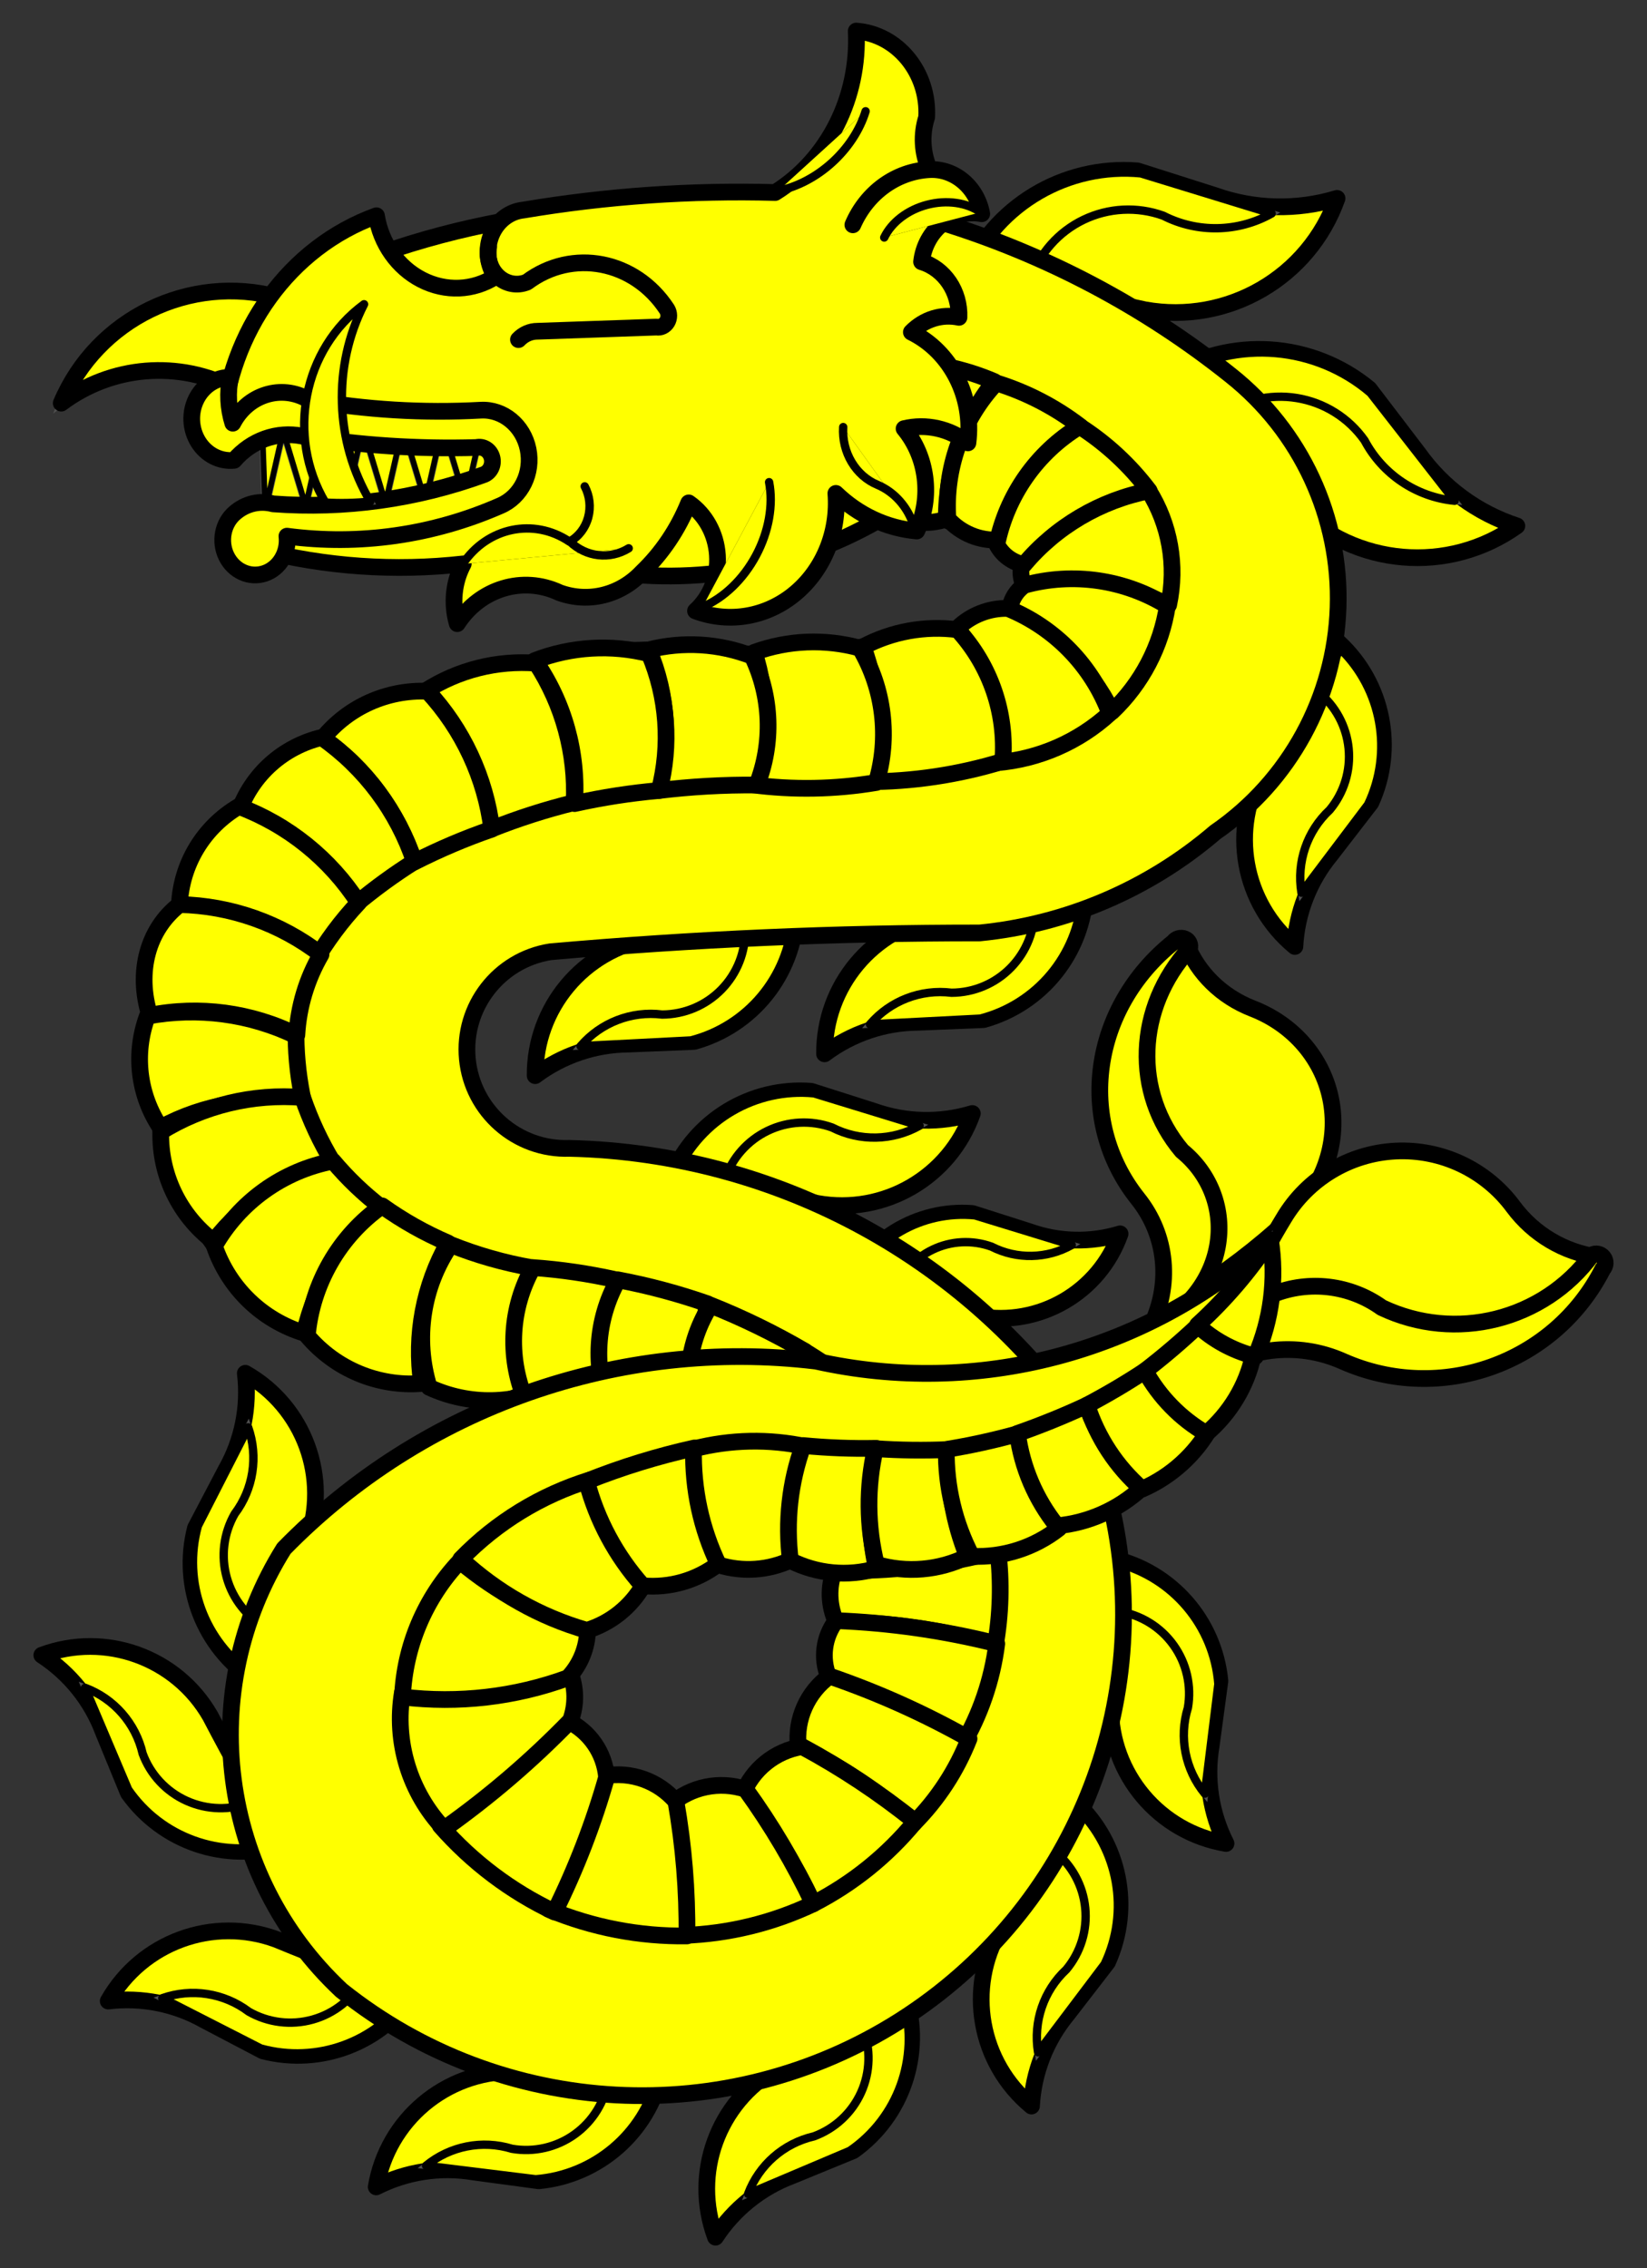 <?xml version="1.0" encoding="utf-8"?>
<svg xmlns="http://www.w3.org/2000/svg" xmlns:dc="http://purl.org/dc/elements/1.1/"
     xmlns:xl="http://www.w3.org/1999/xlink"
     xmlns:xlink="http://www.w3.org/1999/xlink"
     version="1.1"
     viewBox="63 72 238.5 328.5"
     width="238.5"
     height="328.5"
     preserveAspectRatio="xMidYMid meet"
     zoomAndPan="magnify"
     contentScriptType="application/ecmascript"
     contentStyleType="text/css">
   <rect x="63" y="72" width="238.5" height="328.5" fill="#333333" stroke="none"/>
   <defs/>
   <g stroke-dasharray="none" stroke="#505050" fill-opacity="1" fill="#ffff00"
      stroke-opacity="1">
      <title>Sea-Serpent Erect</title>
      <g>
         <title>Layer 2</title>
         <g>
            <g>
               <path d="M 202.703 111.933 C 206.896 102.014 216.97 95.895 227.705 96.746 L 238.952 100.326 C 244.645 102.346 250.835 102.487 256.615 100.731 C 252.545 112.193 240.776 119.023 228.805 116.871 C 220.158 114.954 211.453 113.308 202.703 111.933 Z"/>
               <path d="M 202.703 111.933 C 206.896 102.014 216.97 95.895 227.705 96.746 L 238.952 100.326 C 244.645 102.346 250.835 102.487 256.615 100.731 C 252.545 112.193 240.776 119.023 228.805 116.871 C 220.158 114.954 211.453 113.308 202.703 111.933 Z"
                     stroke="black"
                     stroke-linecap="round"
                     stroke-linejoin="round"
                     stroke-width="2.421"/>
            </g>
            <g>
               <path d="M 247.145 102.92 C 242.298 105.65 236.406 105.77 231.452 103.24 C 227.679 101.88 223.518 102.093 219.904 103.832 C 216.29 105.57 213.526 108.688 212.233 112.484 C 209.363 112.137 206.498 111.755 203.637 111.337 C 207.929 101.82 217.808 96.097 228.198 97.105 Z"/>
               <path d="M 247.145 102.92 C 242.298 105.65 236.406 105.77 231.452 103.24 C 227.679 101.88 223.518 102.093 219.904 103.832 C 216.29 105.57 213.526 108.688 212.233 112.484 C 209.363 112.137 206.498 111.755 203.637 111.337 C 207.929 101.82 217.808 96.097 228.198 97.105 Z"
                     stroke="black"
                     stroke-linecap="round"
                     stroke-linejoin="round"
                     stroke-width="1.21"/>
            </g>
            <g>
               <path d="M 232.066 126.419 C 241.19 120.698 252.952 121.464 261.257 128.319 L 268.417 137.702 C 271.922 142.622 276.912 146.288 282.653 148.164 C 272.745 155.219 259.187 154.064 250.615 145.434 C 244.631 138.905 238.445 132.563 232.066 126.419 Z"/>
               <path d="M 232.066 126.419 C 241.19 120.698 252.952 121.464 261.257 128.319 L 268.417 137.702 C 271.922 142.622 276.912 146.288 282.653 148.164 C 272.745 155.219 259.187 154.064 250.615 145.434 C 244.631 138.905 238.445 132.563 232.066 126.419 Z"
                     stroke="black"
                     stroke-linecap="round"
                     stroke-linejoin="round"
                     stroke-width="2.421"/>
            </g>
            <g>
               <path d="M 273.641 144.526 C 268.105 143.982 263.209 140.701 260.603 135.787 C 258.292 132.509 254.761 130.297 250.803 129.648 C 246.846 128.999 242.793 129.968 239.557 132.336 C 237.405 130.406 235.277 128.449 233.174 126.466 C 242.148 121.132 253.522 122.109 261.456 128.895 Z"/>
               <path d="M 273.641 144.526 C 268.105 143.982 263.209 140.701 260.603 135.787 C 258.292 132.509 254.761 130.297 250.803 129.648 C 246.846 128.999 242.793 129.968 239.557 132.336 C 237.405 130.406 235.277 128.449 233.174 126.466 C 242.148 121.132 253.522 122.109 261.456 128.895 Z"
                     stroke="black"
                     stroke-linecap="round"
                     stroke-linejoin="round"
                     stroke-width="1.21"/>
            </g>
            <g>
               <path d="M 256.892 165.104 C 263.256 171.019 265.118 180.343 261.514 188.248 L 255.687 195.792 C 252.586 199.552 250.772 204.206 250.51 209.071 C 242.942 202.822 241.011 192.013 245.947 183.53 C 249.786 177.503 253.436 171.358 256.892 165.104 Z"/>
               <path d="M 256.892 165.104 C 263.256 171.019 265.118 180.343 261.514 188.248 L 255.687 195.792 C 252.586 199.552 250.772 204.206 250.51 209.071 C 242.942 202.822 241.011 192.013 245.947 183.53 C 249.786 177.503 253.436 171.358 256.892 165.104 Z"
                     stroke="black"
                     stroke-linecap="round"
                     stroke-linejoin="round"
                     stroke-width="2.421"/>
            </g>
            <g>
               <path d="M 251.463 201.287 C 250.73 196.857 252.266 192.356 255.553 189.297 C 257.625 186.811 258.612 183.596 258.29 180.375 C 257.969 177.154 256.366 174.198 253.843 172.17 C 254.898 170.089 255.98 168.021 257.087 165.967 C 263.118 171.848 264.732 180.918 261.1 188.519 Z"/>
               <path d="M 251.463 201.287 C 250.73 196.857 252.266 192.356 255.553 189.297 C 257.625 186.811 258.612 183.596 258.29 180.375 C 257.969 177.154 256.366 174.198 253.843 172.17 C 254.898 170.089 255.98 168.021 257.087 165.967 C 263.118 171.848 264.732 180.918 261.1 188.519 Z"
                     stroke="black"
                     stroke-linecap="round"
                     stroke-linejoin="round"
                     stroke-width="1.21"/>
            </g>
            <g>
               <path d="M 178.279 204.408 C 177.839 213.085 171.893 220.505 163.52 222.825 L 153.996 223.21 C 149.123 223.252 144.392 224.853 140.495 227.78 C 140.418 217.966 147.458 209.539 157.129 207.867 C 164.213 206.934 171.267 205.781 178.279 204.408 Z"/>
               <path d="M 178.279 204.408 C 177.839 213.085 171.893 220.505 163.52 222.825 L 153.996 223.21 C 149.123 223.252 144.392 224.853 140.495 227.78 C 140.418 217.966 147.458 209.539 157.129 207.867 C 164.213 206.934 171.267 205.781 178.279 204.408 Z"
                     stroke="black"
                     stroke-linecap="round"
                     stroke-linejoin="round"
                     stroke-width="2.421"/>
            </g>
            <g>
               <path d="M 147.071 223.506 C 149.994 220.098 154.429 218.381 158.885 218.933 C 162.122 218.922 165.219 217.611 167.479 215.295 C 169.74 212.978 170.975 209.85 170.906 206.614 C 173.179 206.085 175.458 205.584 177.743 205.112 C 177.115 213.512 171.204 220.579 163.047 222.682 Z"/>
               <path d="M 147.071 223.506 C 149.994 220.098 154.429 218.381 158.885 218.933 C 162.122 218.922 165.219 217.611 167.479 215.295 C 169.74 212.978 170.975 209.85 170.906 206.614 C 173.179 206.085 175.458 205.584 177.743 205.112 C 177.115 213.512 171.204 220.579 163.047 222.682 Z"
                     stroke="black"
                     stroke-linecap="round"
                     stroke-linejoin="round"
                     stroke-width="1.21"/>
            </g>
            <g>
               <path d="M 220.185 201.249 C 219.745 209.926 213.799 217.346 205.427 219.666 L 195.902 220.051 C 191.029 220.093 186.298 221.695 182.402 224.621 C 182.325 214.807 189.364 206.38 199.035 204.709 C 206.119 203.776 213.173 202.622 220.185 201.249 Z"/>
               <path d="M 220.185 201.249 C 219.745 209.926 213.799 217.346 205.427 219.666 L 195.902 220.051 C 191.029 220.093 186.298 221.695 182.402 224.621 C 182.325 214.807 189.364 206.38 199.035 204.709 C 206.119 203.776 213.173 202.622 220.185 201.249 Z"
                     stroke="black"
                     stroke-linecap="round"
                     stroke-linejoin="round"
                     stroke-width="2.421"/>
            </g>
            <g>
               <path d="M 188.978 220.348 C 191.9 216.939 196.336 215.222 200.791 215.774 C 204.028 215.764 207.125 214.453 209.386 212.136 C 211.646 209.819 212.881 206.691 212.812 203.455 C 215.085 202.926 217.364 202.425 219.649 201.953 C 219.021 210.354 213.11 217.42 204.953 219.523 Z"/>
               <path d="M 188.978 220.348 C 191.9 216.939 196.336 215.222 200.791 215.774 C 204.028 215.764 207.125 214.453 209.386 212.136 C 211.646 209.819 212.881 206.691 212.812 203.455 C 215.085 202.926 217.364 202.425 219.649 201.953 C 219.021 210.354 213.11 217.42 204.953 219.523 Z"
                     stroke="black"
                     stroke-linecap="round"
                     stroke-linejoin="round"
                     stroke-width="1.21"/>
            </g>
            <g>
               <path d="M 160.302 242.303 C 163.683 234.3 171.808 229.362 180.469 230.045 L 189.552 232.94 C 194.145 234.568 199.138 234.681 203.8 233.263 C 200.516 242.512 191.019 248.023 181.36 246.286 C 174.384 244.74 167.361 243.412 160.302 242.303 Z"/>
               <path d="M 160.302 242.303 C 163.683 234.3 171.808 229.362 180.469 230.045 L 189.552 232.94 C 194.145 234.568 199.138 234.681 203.8 233.263 C 200.516 242.512 191.019 248.023 181.36 246.286 C 174.384 244.74 167.361 243.412 160.302 242.303 Z"
                     stroke="black"
                     stroke-linecap="round"
                     stroke-linejoin="round"
                     stroke-width="2.421"/>
            </g>
            <g>
               <path d="M 196.16 235.03 C 192.248 237.234 187.492 237.33 183.494 235.288 C 180.449 234.19 177.09 234.363 174.174 235.767 C 171.257 237.171 169.027 239.688 167.985 242.752 C 165.668 242.472 163.355 242.163 161.046 241.825 C 164.51 234.146 172.481 229.527 180.865 230.341 Z"/>
               <path d="M 196.16 235.03 C 192.248 237.234 187.492 237.33 183.494 235.288 C 180.449 234.19 177.09 234.363 174.174 235.767 C 171.257 237.171 169.027 239.688 167.985 242.752 C 165.668 242.472 163.355 242.163 161.046 241.825 C 164.51 234.146 172.481 229.527 180.865 230.341 Z"
                     stroke="black"
                     stroke-linecap="round"
                     stroke-linejoin="round"
                     stroke-width="1.21"/>
            </g>
            <g>
               <path d="M 185.326 258.98 C 188.424 251.642 195.874 247.114 203.814 247.742 L 212.133 250.397 C 216.344 251.889 220.922 251.992 225.196 250.692 C 222.187 259.168 213.484 264.221 204.631 262.63 C 198.235 261.213 191.797 259.996 185.326 258.98 Z"/>
               <path d="M 185.326 258.98 C 188.424 251.642 195.874 247.114 203.814 247.742 L 212.133 250.397 C 216.344 251.889 220.922 251.992 225.196 250.692 C 222.187 259.168 213.484 264.221 204.631 262.63 C 198.235 261.213 191.797 259.996 185.326 258.98 Z"
                     stroke="black"
                     stroke-linecap="round"
                     stroke-linejoin="round"
                     stroke-width="2.421"/>
            </g>
            <g>
               <path d="M 218.193 252.31 C 214.608 254.33 210.25 254.419 206.585 252.548 C 203.795 251.541 200.717 251.698 198.044 252.984 C 195.37 254.269 193.326 256.575 192.369 259.383 C 190.247 259.126 188.128 258.843 186.013 258.534 C 189.189 251.496 196.497 247.264 204.183 248.013 Z"/>
               <path d="M 218.193 252.31 C 214.608 254.33 210.25 254.419 206.585 252.548 C 203.795 251.541 200.717 251.698 198.044 252.984 C 195.37 254.269 193.326 256.575 192.369 259.383 C 190.247 259.126 188.128 258.843 186.013 258.534 C 189.189 251.496 196.497 247.264 204.183 248.013 Z"
                     stroke="black"
                     stroke-linecap="round"
                     stroke-linejoin="round"
                     stroke-width="1.21"/>
            </g>
            <g>
               <path d="M 71.869 130.384 C 77.052 118.146 90.469 111.607 103.302 115.064 C 114.217 109.494 125.928 105.646 138.02 103.657 C 158.271 99.625 179.136 99.807 199.314 104.19 C 214.526 108.885 228.723 116.392 241.167 126.323 C 251.409 134.434 257.196 146.922 256.765 159.979 C 256.334 173.037 249.736 185.116 238.982 192.534 C 229.372 200.774 217.463 205.864 204.866 207.114 C 184.112 207.102 163.368 208.012 142.694 209.842 C 135.214 211.029 129.951 217.832 130.679 225.371 C 131.408 232.909 137.878 238.578 145.446 238.311 C 175.763 239.004 203.845 254.413 220.714 279.613 C 203.092 286.799 183.608 288.045 165.213 283.164 C 150.366 279.041 135.475 275.08 120.542 271.28 C 102.121 265.81 88.457 250.279 85.379 231.312 C 82.3 212.345 90.35 193.29 106.095 182.275 C 124.525 169.679 146.883 164.16 169.057 166.733 C 181.746 166.805 194.397 165.33 206.729 162.342 C 209.757 161.703 211.915 159.018 211.886 155.923 C 211.857 152.828 209.65 150.183 206.61 149.601 L 193.73 145.173 C 181.434 153.363 166.588 156.82 151.939 154.907 C 134.728 143.927 116.281 135.017 96.981 128.363 C 88.924 124.125 79.145 124.911 71.869 130.384 Z"/>
               <path d="M 71.869 130.384 C 77.052 118.146 90.469 111.607 103.302 115.064 C 114.217 109.494 125.928 105.646 138.02 103.657 C 158.271 99.625 179.136 99.807 199.314 104.19 C 214.526 108.885 228.723 116.392 241.167 126.323 C 251.409 134.434 257.196 146.922 256.765 159.979 C 256.334 173.037 249.736 185.116 238.982 192.534 C 229.372 200.774 217.463 205.864 204.866 207.114 C 184.112 207.102 163.368 208.012 142.694 209.842 C 135.214 211.029 129.951 217.832 130.679 225.371 C 131.408 232.909 137.878 238.578 145.446 238.311 C 175.763 239.004 203.845 254.413 220.714 279.613 C 203.092 286.799 183.608 288.045 165.213 283.164 C 150.366 279.041 135.475 275.08 120.542 271.28 C 102.121 265.81 88.457 250.279 85.379 231.312 C 82.3 212.345 90.35 193.29 106.095 182.275 C 124.525 169.679 146.883 164.16 169.057 166.733 C 181.746 166.805 194.397 165.33 206.729 162.342 C 209.757 161.703 211.915 159.018 211.886 155.923 C 211.857 152.828 209.65 150.183 206.61 149.601 L 193.73 145.173 C 181.434 153.363 166.588 156.82 151.939 154.907 C 134.728 143.927 116.281 135.017 96.981 128.363 C 88.924 124.125 79.145 124.911 71.869 130.384 Z"
                     stroke="black"
                     stroke-linecap="round"
                     stroke-linejoin="round"
                     stroke-width="2.421"/>
            </g>
            <g>
               <g  id="feature-0">
                  <path 
                        d="M 229.298 142.991 C 222.065 143.724 215.464 147.437 211.081 153.237 C 210.606 154.715 210.832 156.328 211.695 157.618 C 218.566 155.924 225.81 156.625 232.229 159.605 C 233.458 153.896 232.406 147.934 229.298 142.991 Z"
                        fill="#ff0000"/>
               </g>
               <path d="M 229.298 142.991 C 222.065 143.724 215.464 147.437 211.081 153.237 C 210.606 154.715 210.832 156.328 211.695 157.618 C 218.566 155.924 225.81 156.625 232.229 159.605 C 233.458 153.896 232.406 147.934 229.298 142.991 Z"
                     stroke="black"
                     stroke-linecap="round"
                     stroke-linejoin="round"
                     stroke-width="2.421"/>
            </g>
            <g>
               <g  id="feature-1">
                  <path 
                        d="M 194.56 124.382 C 188.891 130.256 187.841 139.191 191.994 146.219 C 194.39 147.745 197.351 148.094 200.036 147.167 C 200.014 139.933 202.462 132.907 206.975 127.253 C 203.039 125.568 198.836 124.596 194.56 124.382 Z"
                        fill="#ff0000"/>
               </g>
               <path d="M 194.56 124.382 C 188.891 130.256 187.841 139.191 191.994 146.219 C 194.39 147.745 197.351 148.094 200.036 147.167 C 200.014 139.933 202.462 132.907 206.975 127.253 C 203.039 125.568 198.836 124.596 194.56 124.382 Z"
                     stroke="black"
                     stroke-linecap="round"
                     stroke-linejoin="round"
                     stroke-width="2.421"/>
            </g>
            <g>
               <g  id="feature-2">
                  <path 
                        d="M 207.262 127.453 C 202.293 132.759 199.759 139.895 200.269 147.146 C 202.145 149.238 204.874 150.361 207.679 150.195 C 209.619 143.539 213.772 137.744 219.452 133.768 C 215.795 130.957 211.667 128.819 207.262 127.453 Z"
                        fill="#ff0000"/>
               </g>
               <path d="M 207.262 127.453 C 202.293 132.759 199.759 139.895 200.269 147.146 C 202.145 149.238 204.874 150.361 207.679 150.195 C 209.619 143.539 213.772 137.744 219.452 133.768 C 215.795 130.957 211.667 128.819 207.262 127.453 Z"
                     stroke="black"
                     stroke-linecap="round"
                     stroke-linejoin="round"
                     stroke-width="2.421"/>
            </g>
            <g>
               <g  id="feature-3">
                  <path 
                        d="M 219.349 133.746 C 213.143 137.531 208.794 143.73 207.348 150.854 C 208.143 152.376 209.588 153.452 211.274 153.776 C 215.926 148.25 222.324 144.478 229.411 143.081 C 226.636 139.398 223.229 136.237 219.349 133.746 Z"
                        fill="#ff0000"/>
               </g>
               <path d="M 219.349 133.746 C 213.143 137.531 208.794 143.73 207.348 150.854 C 208.143 152.376 209.588 153.452 211.274 153.776 C 215.926 148.25 222.324 144.478 229.411 143.081 C 226.636 139.398 223.229 136.237 219.349 133.746 Z"
                     stroke="black"
                     stroke-linecap="round"
                     stroke-linejoin="round"
                     stroke-width="2.421"/>
            </g>
            <g>
               <g  id="feature-4">
                  <path 
                        d="M 232.043 159.749 C 225.865 155.916 218.37 154.83 211.358 156.752 C 210.08 157.632 209.275 159.049 209.172 160.598 C 215.627 163.588 220.869 168.692 224.03 175.066 C 228.324 170.989 231.143 165.601 232.043 159.749 Z"
                        fill="#ff0000"/>
               </g>
               <path d="M 232.043 159.749 C 225.865 155.916 218.37 154.83 211.358 156.752 C 210.08 157.632 209.275 159.049 209.172 160.598 C 215.627 163.588 220.869 168.692 224.03 175.066 C 228.324 170.989 231.143 165.601 232.043 159.749 Z"
                     stroke="black"
                     stroke-linecap="round"
                     stroke-linejoin="round"
                     stroke-width="2.421"/>
            </g>
            <g>
               <g  id="feature-5">
                  <path 
                        d="M 223.704 175.318 C 221.112 168.417 215.762 162.907 208.94 160.113 C 206.225 160.05 203.599 161.08 201.651 162.972 C 205.698 168.638 207.691 175.516 207.298 182.468 C 213.408 181.968 219.179 179.453 223.704 175.318 Z"
                        fill="#ff0000"/>
               </g>
               <path d="M 223.704 175.318 C 221.112 168.417 215.762 162.907 208.94 160.113 C 206.225 160.05 203.599 161.08 201.651 162.972 C 205.698 168.638 207.691 175.516 207.298 182.468 C 213.408 181.968 219.179 179.453 223.704 175.318 Z"
                     stroke="black"
                     stroke-linecap="round"
                     stroke-linejoin="round"
                     stroke-width="2.421"/>
            </g>
            <g>
               <g  id="feature-6">
                  <path 
                        d="M 208.216 182.255 C 208.78 175.268 206.406 168.363 201.666 163.199 C 196.96 162.581 192.178 163.443 187.983 165.665 C 190.348 171.943 190.5 178.84 188.414 185.215 C 195.125 185.219 201.8 184.222 208.216 182.255 Z"
                        fill="#ff0000"/>
               </g>
               <path d="M 208.216 182.255 C 208.78 175.268 206.406 168.363 201.666 163.199 C 196.96 162.581 192.178 163.443 187.983 165.665 C 190.348 171.943 190.5 178.84 188.414 185.215 C 195.125 185.219 201.8 184.222 208.216 182.255 Z"
                     stroke="black"
                     stroke-linecap="round"
                     stroke-linejoin="round"
                     stroke-width="2.421"/>
            </g>
            <g>
               <g  id="feature-7">
                  <path 
                        d="M 189.902 185.326 C 191.856 178.797 191 171.748 187.54 165.876 C 182.494 164.482 177.139 164.694 172.219 166.483 C 174.273 172.728 174.135 179.487 171.827 185.642 C 177.834 186.437 183.926 186.33 189.902 185.326 Z"
                        fill="#ff0000"/>
               </g>
               <path d="M 189.902 185.326 C 191.856 178.797 191 171.748 187.54 165.876 C 182.494 164.482 177.139 164.694 172.219 166.483 C 174.273 172.728 174.135 179.487 171.827 185.642 C 177.834 186.437 183.926 186.33 189.902 185.326 Z"
                     stroke="black"
                     stroke-linecap="round"
                     stroke-linejoin="round"
                     stroke-width="2.421"/>
            </g>
            <g>
               <g  id="feature-8">
                  <path 
                        d="M 172.598 185.692 C 174.981 179.652 174.739 172.892 171.931 167.037 C 167.15 165.179 161.909 164.857 156.937 166.114 C 159.68 172.565 160.139 179.76 158.238 186.507 C 163.001 185.922 167.798 185.649 172.598 185.692 Z"
                        fill="#ff0000"/>
               </g>
               <path d="M 172.598 185.692 C 174.981 179.652 174.739 172.892 171.931 167.037 C 167.15 165.179 161.909 164.857 156.937 166.114 C 159.68 172.565 160.139 179.76 158.238 186.507 C 163.001 185.922 167.798 185.649 172.598 185.692 Z"
                     stroke="black"
                     stroke-linecap="round"
                     stroke-linejoin="round"
                     stroke-width="2.421"/>
            </g>
            <g>
               <g  id="feature-9">
                  <path 
                        d="M 158.462 186.485 C 160.173 179.905 159.664 172.945 157.014 166.684 C 151.521 165.284 145.729 165.629 140.441 167.672 C 144.663 173.717 146.696 181.022 146.205 188.38 C 150.245 187.481 154.339 186.848 158.462 186.485 Z"
                        fill="#ff0000"/>
               </g>
               <path d="M 158.462 186.485 C 160.173 179.905 159.664 172.945 157.014 166.684 C 151.521 165.284 145.729 165.629 140.441 167.672 C 144.663 173.717 146.696 181.022 146.205 188.38 C 150.245 187.481 154.339 186.848 158.462 186.485 Z"
                     stroke="black"
                     stroke-linecap="round"
                     stroke-linejoin="round"
                     stroke-width="2.421"/>
            </g>
            <g>
               <g  id="feature-10">
                  <path 
                        d="M 146.144 188.229 C 146.477 181.12 144.547 174.025 140.655 168.044 C 134.964 167.605 129.336 169.023 124.554 172.102 C 129.79 177.504 133.156 184.556 134.095 192.093 C 138.019 190.528 142.044 189.238 146.144 188.229 Z"
                        fill="#ff0000"/>
               </g>
               <path d="M 146.144 188.229 C 146.477 181.12 144.547 174.025 140.655 168.044 C 134.964 167.605 129.336 169.023 124.554 172.102 C 129.79 177.504 133.156 184.556 134.095 192.093 C 138.019 190.528 142.044 189.238 146.144 188.229 Z"
                     stroke="black"
                     stroke-linecap="round"
                     stroke-linejoin="round"
                     stroke-width="2.421"/>
            </g>
            <g>
               <g  id="feature-11">
                  <path 
                        d="M 134.214 192.082 C 133.29 184.642 130.019 177.62 124.909 172.106 C 119.027 171.871 113.466 174.364 109.757 178.898 C 115.957 183.247 120.62 189.581 122.978 196.854 C 126.61 195.006 130.364 193.411 134.214 192.082 Z"
                        fill="#ff0000"/>
               </g>
               <path d="M 134.214 192.082 C 133.29 184.642 130.019 177.62 124.909 172.106 C 119.027 171.871 113.466 174.364 109.757 178.898 C 115.957 183.247 120.62 189.581 122.978 196.854 C 126.61 195.006 130.364 193.411 134.214 192.082 Z"
                     stroke="black"
                     stroke-linecap="round"
                     stroke-linejoin="round"
                     stroke-width="2.421"/>
            </g>
            <g>
               <g  id="feature-12">
                  <path 
                        d="M 123.006 196.787 C 120.578 189.525 115.858 183.203 109.578 178.802 C 103.99 180.14 99.502 184.163 97.577 189.56 C 104.519 192.026 110.483 196.769 114.483 203.003 C 117.182 200.74 120.029 198.664 123.006 196.787 Z"
                        fill="#ff0000"/>
               </g>
               <path d="M 123.006 196.787 C 120.578 189.525 115.858 183.203 109.578 178.802 C 103.99 180.14 99.502 184.163 97.577 189.56 C 104.519 192.026 110.483 196.769 114.483 203.003 C 117.182 200.74 120.029 198.664 123.006 196.787 Z"
                     stroke="black"
                     stroke-linecap="round"
                     stroke-linejoin="round"
                     stroke-width="2.421"/>
            </g>
            <g>
               <g  id="feature-13">
                  <path 
                        d="M 114.919 202.743 C 110.795 196.368 104.701 191.462 97.583 188.786 C 92.481 191.793 89.266 197.106 88.981 203.004 C 96.196 203.579 103.062 206.562 108.444 211.459 C 110.263 208.312 112.435 205.388 114.919 202.743 Z"
                        fill="#ff0000"/>
               </g>
               <path d="M 114.919 202.743 C 110.795 196.368 104.701 191.462 97.583 188.786 C 92.481 191.793 89.266 197.106 88.981 203.004 C 96.196 203.579 103.062 206.562 108.444 211.459 C 110.263 208.312 112.435 205.388 114.919 202.743 Z"
                     stroke="black"
                     stroke-linecap="round"
                     stroke-linejoin="round"
                     stroke-width="2.421"/>
            </g>
            <g>
               <g  id="feature-14">
                  <path 
                        d="M 109.486 210.235 C 103.622 205.701 96.421 203.158 89 203.002 C 84.381 206.583 82.715 212.779 84.685 219.05 C 91.873 217.613 99.386 218.618 105.984 221.899 C 106.225 217.78 107.423 213.791 109.486 210.235 Z"
                        fill="#ff0000"/>
               </g>
               <path d="M 109.486 210.235 C 103.622 205.701 96.421 203.158 89 203.002 C 84.381 206.583 82.715 212.779 84.685 219.05 C 91.873 217.613 99.386 218.618 105.984 221.899 C 106.225 217.78 107.423 213.791 109.486 210.235 Z"
                     stroke="black"
                     stroke-linecap="round"
                     stroke-linejoin="round"
                     stroke-width="2.421"/>
            </g>
            <g>
               <g  id="feature-15">
                  <path 
                        d="M 105.865 222.021 C 99.195 218.796 91.627 217.793 84.335 219.169 C 82.339 224.574 83.041 230.55 86.235 235.327 C 92.552 231.904 99.88 230.673 107.008 231.838 C 106.273 228.613 105.89 225.323 105.865 222.021 Z"
                        fill="#ff0000"/>
               </g>
               <path d="M 105.865 222.021 C 99.195 218.796 91.627 217.793 84.335 219.169 C 82.339 224.574 83.041 230.55 86.235 235.327 C 92.552 231.904 99.88 230.673 107.008 231.838 C 106.273 228.613 105.89 225.323 105.865 222.021 Z"
                     stroke="black"
                     stroke-linecap="round"
                     stroke-linejoin="round"
                     stroke-width="2.421"/>
            </g>
            <g>
               <g  id="feature-16">
                  <path 
                        d="M 106.823 230.94 C 99.635 230.354 92.413 232.101 86.277 235.91 C 86.142 242.149 88.971 248.02 93.927 251.784 C 98.248 246.188 104.353 242.164 111.233 240.377 C 109.425 237.397 107.947 234.234 106.823 230.94 Z"
                        fill="#ff0000"/>
               </g>
               <path d="M 106.823 230.94 C 99.635 230.354 92.413 232.101 86.277 235.91 C 86.142 242.149 88.971 248.02 93.927 251.784 C 98.248 246.188 104.353 242.164 111.233 240.377 C 109.425 237.397 107.947 234.234 106.823 230.94 Z"
                     stroke="black"
                     stroke-linecap="round"
                     stroke-linejoin="round"
                     stroke-width="2.421"/>
            </g>
            <g>
               <g  id="feature-17">
                  <path 
                        d="M 111.231 240.161 C 103.997 241.525 97.678 246.048 94.043 252.466 C 96.128 258.538 100.945 263.201 107.068 265.074 C 108.66 257.965 112.603 251.545 118.244 246.873 C 115.668 244.894 113.318 242.644 111.231 240.161 Z"
                        fill="#ff0000"/>
               </g>
               <path d="M 111.231 240.161 C 103.997 241.525 97.678 246.048 94.043 252.466 C 96.128 258.538 100.945 263.201 107.068 265.074 C 108.66 257.965 112.603 251.545 118.244 246.873 C 115.668 244.894 113.318 242.644 111.231 240.161 Z"
                     stroke="black"
                     stroke-linecap="round"
                     stroke-linejoin="round"
                     stroke-width="2.421"/>
            </g>
            <g>
               <g  id="feature-18">
                  <path 
                        d="M 118.335 246.64 C 112.149 250.994 108.165 257.913 107.495 265.461 C 111.61 270.3 117.732 272.853 124.048 272.364 C 123.032 265.375 124.384 258.197 127.879 252.017 C 124.509 250.573 121.31 248.771 118.335 246.64 Z"
                        fill="#ff0000"/>
               </g>
               <path d="M 118.335 246.64 C 112.149 250.994 108.165 257.913 107.495 265.461 C 111.61 270.3 117.732 272.853 124.048 272.364 C 123.032 265.375 124.384 258.197 127.879 252.017 C 124.509 250.573 121.31 248.771 118.335 246.64 Z"
                     stroke="black"
                     stroke-linecap="round"
                     stroke-linejoin="round"
                     stroke-width="2.421"/>
            </g>
            <g>
               <g  id="feature-19">
                  <path 
                        d="M 128.274 252.253 C 124.135 258.288 122.983 265.883 125.141 272.914 C 130.957 275.605 137.647 275.469 143.231 272.548 C 140.253 267.391 139.114 261.411 140.001 255.596 C 135.985 254.892 132.055 253.771 128.274 252.253 Z"
                        fill="#ff0000"/>
               </g>
               <path d="M 128.274 252.253 C 124.135 258.288 122.983 265.883 125.141 272.914 C 130.957 275.605 137.647 275.469 143.231 272.548 C 140.253 267.391 139.114 261.411 140.001 255.596 C 135.985 254.892 132.055 253.771 128.274 252.253 Z"
                     stroke="black"
                     stroke-linecap="round"
                     stroke-linejoin="round"
                     stroke-width="2.421"/>
            </g>
            <g>
               <g  id="feature-20">
                  <path 
                        d="M 140.169 255.578 C 136.908 261.391 136.487 268.374 139.022 274.573 C 144.089 277.507 150.189 277.942 155.514 275.748 C 151.834 270.314 150.632 263.618 152.211 257.346 C 148.248 256.456 144.222 255.865 140.169 255.578 Z"
                        fill="#ff0000"/>
               </g>
               <path d="M 140.169 255.578 C 136.908 261.391 136.487 268.374 139.022 274.573 C 144.089 277.507 150.189 277.942 155.514 275.748 C 151.834 270.314 150.632 263.618 152.211 257.346 C 148.248 256.456 144.222 255.865 140.169 255.578 Z"
                     stroke="black"
                     stroke-linecap="round"
                     stroke-linejoin="round"
                     stroke-width="2.421"/>
            </g>
            <g>
               <g  id="feature-21">
                  <path 
                        d="M 152.507 257.356 C 149.25 263.166 148.828 270.146 151.361 276.342 C 155.449 279.228 160.608 280.064 165.308 278.604 C 164.081 272.71 164.137 266.646 165.473 260.827 C 161.245 259.347 156.911 258.187 152.507 257.356 Z"
                        fill="#ff0000"/>
               </g>
               <path d="M 152.507 257.356 C 149.25 263.166 148.828 270.146 151.361 276.342 C 155.449 279.228 160.608 280.064 165.308 278.604 C 164.081 272.71 164.137 266.646 165.473 260.827 C 161.245 259.347 156.911 258.187 152.507 257.356 Z"
                     stroke="black"
                     stroke-linecap="round"
                     stroke-linejoin="round"
                     stroke-width="2.421"/>
            </g>
            <g>
               <g  id="feature-22">
                  <path 
                        d="M 165.901 261.022 C 162.519 266.361 161.766 272.953 163.853 278.952 C 167.469 281.617 172.084 282.465 176.33 281.243 C 176.405 276.523 177.491 271.891 179.513 267.668 C 175.149 265.116 170.599 262.894 165.901 261.022 Z"
                        fill="#ff0000"/>
               </g>
               <path d="M 165.901 261.022 C 162.519 266.361 161.766 272.953 163.853 278.952 C 167.469 281.617 172.084 282.465 176.33 281.243 C 176.405 276.523 177.491 271.891 179.513 267.668 C 175.149 265.116 170.599 262.894 165.901 261.022 Z"
                     stroke="black"
                     stroke-linecap="round"
                     stroke-linejoin="round"
                     stroke-width="2.421"/>
            </g>
            <g>
               <g  id="feature-23">
                  <path 
                        d="M 179.577 267.723 C 176.224 271.515 174.791 276.632 175.678 281.641 C 178.175 284.087 181.639 285.241 185.042 284.758 C 186.628 281.547 188.877 278.726 191.635 276.488 C 187.842 273.269 183.811 270.339 179.577 267.723 Z"
                        fill="#ff0000"/>
               </g>
               <path d="M 179.577 267.723 C 176.224 271.515 174.791 276.632 175.678 281.641 C 178.175 284.087 181.639 285.241 185.042 284.758 C 186.628 281.547 188.877 278.726 191.635 276.488 C 187.842 273.269 183.811 270.339 179.577 267.723 Z"
                     stroke="black"
                     stroke-linecap="round"
                     stroke-linejoin="round"
                     stroke-width="2.421"/>
            </g>
            <g>
               <g  id="feature-24">
                  <path 
                        d="M 191.299 276.197 C 188.031 277.858 185.703 280.923 184.966 284.534 C 186.775 286.583 189.412 287.677 192.094 287.493 C 194.129 285.268 196.61 283.513 199.365 282.35 C 196.835 280.101 194.138 278.044 191.299 276.197 Z"
                        fill="#ff0000"/>
               </g>
               <path d="M 191.299 276.197 C 188.031 277.858 185.703 280.923 184.966 284.534 C 186.775 286.583 189.412 287.677 192.094 287.493 C 194.129 285.268 196.61 283.513 199.365 282.35 C 196.835 280.101 194.138 278.044 191.299 276.197 Z"
                     stroke="black"
                     stroke-linecap="round"
                     stroke-linejoin="round"
                     stroke-width="2.421"/>
            </g>
            <g>
               <path d="M 103.939 339.226 C 95.636 341.779 86.629 338.73 81.586 331.656 L 77.966 322.837 C 76.26 318.272 73.137 314.374 69.054 311.714 C 78.25 308.285 88.577 312.018 93.455 320.534 C 96.755 326.872 100.251 333.105 103.939 339.226 Z"/>
               <path d="M 103.939 339.226 C 95.636 341.779 86.629 338.73 81.586 331.656 L 77.966 322.837 C 76.26 318.272 73.137 314.374 69.054 311.714 C 78.25 308.285 88.577 312.018 93.455 320.534 C 96.755 326.872 100.251 333.105 103.939 339.226 Z"
                     stroke="black"
                     stroke-linecap="round"
                     stroke-linejoin="round"
                     stroke-width="2.421"/>
            </g>
            <g>
               <path d="M 75.319 316.432 C 79.521 318.012 82.652 321.593 83.658 325.969 C 84.774 329.007 87.065 331.469 90.016 332.8 C 92.966 334.132 96.328 334.223 99.345 333.051 C 100.619 335.006 101.869 336.977 103.095 338.963 C 94.986 341.245 86.324 338.108 81.558 331.162 Z"/>
               <path d="M 75.319 316.432 C 79.521 318.012 82.652 321.593 83.658 325.969 C 84.774 329.007 87.065 331.469 90.016 332.8 C 92.966 334.132 96.328 334.223 99.345 333.051 C 100.619 335.006 101.869 336.977 103.095 338.963 C 94.986 341.245 86.324 338.108 81.558 331.162 Z"
                     stroke="black"
                     stroke-linecap="round"
                     stroke-linejoin="round"
                     stroke-width="1.21"/>
            </g>
            <g>
               <path d="M 123.08 360.452 C 118.36 367.747 109.501 371.199 101.09 369.022 L 92.649 364.594 C 88.408 362.193 83.51 361.215 78.672 361.801 C 83.513 353.264 93.822 349.485 103.033 352.873 C 109.635 355.607 116.321 358.135 123.08 360.452 Z"/>
               <path d="M 123.08 360.452 C 118.36 367.747 109.501 371.199 101.09 369.022 L 92.649 364.594 C 88.408 362.193 83.51 361.215 78.672 361.801 C 83.513 353.264 93.822 349.485 103.033 352.873 C 109.635 355.607 116.321 358.135 123.08 360.452 Z"
                     stroke="black"
                     stroke-linecap="round"
                     stroke-linejoin="round"
                     stroke-width="2.421"/>
            </g>
            <g>
               <path d="M 86.504 361.388 C 90.739 359.898 95.439 360.628 99.022 363.334 C 101.83 364.944 105.168 365.357 108.284 364.481 C 111.4 363.605 114.033 361.513 115.592 358.676 C 117.824 359.354 120.049 360.061 122.264 360.794 C 117.519 367.755 108.867 370.919 100.751 368.662 Z"/>
               <path d="M 86.504 361.388 C 90.739 359.898 95.439 360.628 99.022 363.334 C 101.83 364.944 105.168 365.357 108.284 364.481 C 111.4 363.605 114.033 361.513 115.592 358.676 C 117.824 359.354 120.049 360.061 122.264 360.794 C 117.519 367.755 108.867 370.919 100.751 368.662 Z"
                     stroke="black"
                     stroke-linecap="round"
                     stroke-linejoin="round"
                     stroke-width="1.21"/>
            </g>
            <g>
               <path d="M 158.746 372.259 C 156.806 380.727 149.662 387.002 141.014 387.833 L 131.567 386.558 C 126.761 385.753 121.823 386.509 117.478 388.715 C 119.107 379.036 127.502 371.959 137.317 371.993 C 144.455 372.304 151.602 372.393 158.746 372.259 Z"/>
               <path d="M 158.746 372.259 C 156.806 380.727 149.662 387.002 141.014 387.833 L 131.567 386.558 C 126.761 385.753 121.823 386.509 117.478 388.715 C 119.107 379.036 127.502 371.959 137.317 371.993 C 144.455 372.304 151.602 372.393 158.746 372.259 Z"
                     stroke="black"
                     stroke-linecap="round"
                     stroke-linejoin="round"
                     stroke-width="2.421"/>
            </g>
            <g>
               <path d="M 124.696 385.648 C 128.166 382.799 132.833 381.878 137.125 383.195 C 140.314 383.747 143.592 382.993 146.22 381.104 C 148.849 379.216 150.608 376.349 151.102 373.15 C 153.432 373.024 155.764 372.927 158.096 372.859 C 156.019 381.023 148.971 386.955 140.572 387.61 Z"/>
               <path d="M 124.696 385.648 C 128.166 382.799 132.833 381.878 137.125 383.195 C 140.314 383.747 143.592 382.993 146.22 381.104 C 148.849 379.216 150.608 376.349 151.102 373.15 C 153.432 373.024 155.764 372.927 158.096 372.859 C 156.019 381.023 148.971 386.955 140.572 387.61 Z"
                     stroke="black"
                     stroke-linecap="round"
                     stroke-linejoin="round"
                     stroke-width="1.21"/>
            </g>
            <g>
               <path d="M 194.121 361.115 C 196.675 369.419 193.626 378.425 186.552 383.469 L 177.733 387.088 C 173.168 388.794 169.27 391.917 166.61 396 C 163.181 386.804 166.914 376.478 175.43 371.599 C 181.768 368.3 188.001 364.803 194.121 361.115 Z"/>
               <path d="M 194.121 361.115 C 196.675 369.419 193.626 378.425 186.552 383.469 L 177.733 387.088 C 173.168 388.794 169.27 391.917 166.61 396 C 163.181 386.804 166.914 376.478 175.43 371.599 C 181.768 368.3 188.001 364.803 194.121 361.115 Z"
                     stroke="black"
                     stroke-linecap="round"
                     stroke-linejoin="round"
                     stroke-width="2.421"/>
            </g>
            <g>
               <path d="M 171.328 389.735 C 172.908 385.533 176.489 382.402 180.865 381.397 C 183.903 380.28 186.365 377.989 187.696 375.038 C 189.028 372.088 189.119 368.727 187.947 365.709 C 189.902 364.435 191.873 363.185 193.859 361.96 C 196.141 370.068 193.004 378.73 186.058 383.496 Z"/>
               <path d="M 171.328 389.735 C 172.908 385.533 176.489 382.402 180.865 381.397 C 183.903 380.28 186.365 377.989 187.696 375.038 C 189.028 372.088 189.119 368.727 187.947 365.709 C 189.902 364.435 191.873 363.185 193.859 361.96 C 196.141 370.068 193.004 378.73 186.058 383.496 Z"
                     stroke="black"
                     stroke-linecap="round"
                     stroke-linejoin="round"
                     stroke-width="1.21"/>
            </g>
            <g>
               <path d="M 218.752 333.039 C 225.116 338.954 226.977 348.279 223.373 356.183 L 217.546 363.728 C 214.446 367.487 212.631 372.141 212.369 377.007 C 204.801 370.757 202.871 359.948 207.807 351.465 C 211.646 345.439 215.296 339.294 218.752 333.039 Z"/>
               <path d="M 218.752 333.039 C 225.116 338.954 226.977 348.279 223.373 356.183 L 217.546 363.728 C 214.446 367.487 212.631 372.141 212.369 377.007 C 204.801 370.757 202.871 359.948 207.807 351.465 C 211.646 345.439 215.296 339.294 218.752 333.039 Z"
                     stroke="black"
                     stroke-linecap="round"
                     stroke-linejoin="round"
                     stroke-width="2.421"/>
            </g>
            <g>
               <path d="M 213.322 369.222 C 212.59 364.793 214.125 360.291 217.412 357.233 C 219.485 354.746 220.471 351.531 220.15 348.31 C 219.828 345.089 218.225 342.133 215.702 340.106 C 216.758 338.024 217.84 335.957 218.947 333.903 C 224.978 339.784 226.592 348.854 222.959 356.454 Z"/>
               <path d="M 213.322 369.222 C 212.59 364.793 214.125 360.291 217.412 357.233 C 219.485 354.746 220.471 351.531 220.15 348.31 C 219.828 345.089 218.225 342.133 215.702 340.106 C 216.758 338.024 217.84 335.957 218.947 333.903 C 224.978 339.784 226.592 348.854 222.959 356.454 Z"
                     stroke="black"
                     stroke-linecap="round"
                     stroke-linejoin="round"
                     stroke-width="1.21"/>
            </g>
            <g>
               <path d="M 224.081 297.711 C 232.549 299.652 238.824 306.796 239.655 315.444 L 238.381 324.891 C 237.576 329.697 238.331 334.635 240.537 338.98 C 230.859 337.351 223.782 328.956 223.815 319.141 C 224.127 312.002 224.215 304.856 224.081 297.711 Z"/>
               <path d="M 224.081 297.711 C 232.549 299.652 238.824 306.796 239.655 315.444 L 238.381 324.891 C 237.576 329.697 238.331 334.635 240.537 338.98 C 230.859 337.351 223.782 328.956 223.815 319.141 C 224.127 312.002 224.215 304.856 224.081 297.711 Z"
                     stroke="black"
                     stroke-linecap="round"
                     stroke-linejoin="round"
                     stroke-width="2.421"/>
            </g>
            <g>
               <path d="M 237.47 331.762 C 234.621 328.292 233.7 323.625 235.017 319.333 C 235.569 316.144 234.816 312.866 232.927 310.238 C 231.038 307.609 228.172 305.85 224.973 305.356 C 224.847 303.026 224.75 300.694 224.681 298.361 C 232.845 300.439 238.778 307.487 239.432 315.886 Z"/>
               <path d="M 237.47 331.762 C 234.621 328.292 233.7 323.625 235.017 319.333 C 235.569 316.144 234.816 312.866 232.927 310.238 C 231.038 307.609 228.172 305.85 224.973 305.356 C 224.847 303.026 224.75 300.694 224.681 298.361 C 232.845 300.439 238.778 307.487 239.432 315.886 Z"
                     stroke="black"
                     stroke-linecap="round"
                     stroke-linejoin="round"
                     stroke-width="1.21"/>
            </g>
            <g>
               <path d="M 99.872 315.296 C 92.578 310.576 89.125 301.716 91.302 293.306 L 95.73 284.864 C 98.131 280.624 99.109 275.725 98.523 270.888 C 107.061 275.728 110.839 286.038 107.451 295.249 C 104.717 301.851 102.189 308.536 99.872 315.296 Z"/>
               <path d="M 99.872 315.296 C 92.578 310.576 89.125 301.716 91.302 293.306 L 95.73 284.864 C 98.131 280.624 99.109 275.725 98.523 270.888 C 107.061 275.728 110.839 286.038 107.451 295.249 C 104.717 301.851 102.189 308.536 99.872 315.296 Z"
                     stroke="black"
                     stroke-linecap="round"
                     stroke-linejoin="round"
                     stroke-width="2.421"/>
            </g>
            <g>
               <path d="M 98.936 278.72 C 100.426 282.955 99.696 287.655 96.99 291.237 C 95.381 294.046 94.967 297.383 95.843 300.499 C 96.719 303.616 98.811 306.249 101.648 307.807 C 100.97 310.04 100.264 312.264 99.53 314.479 C 92.569 309.735 89.405 301.083 91.662 292.967 Z"/>
               <path d="M 98.936 278.72 C 100.426 282.955 99.696 287.655 96.99 291.237 C 95.381 294.046 94.967 297.383 95.843 300.499 C 96.719 303.616 98.811 306.249 101.648 307.807 C 100.97 310.04 100.264 312.264 99.53 314.479 C 92.569 309.735 89.405 301.083 91.662 292.967 Z"
                     stroke="black"
                     stroke-linecap="round"
                     stroke-linejoin="round"
                     stroke-width="1.21"/>
            </g>
            <g>
               <path d="M 249.668 248.529 C 254.554 244.098 256.851 237.751 255.787 231.624 C 254.722 225.498 250.437 220.405 244.373 218.06 C 239.927 216.322 236.478 212.958 234.792 208.715 C 226.451 214.825 223.262 225.256 227.004 234.193 C 233.177 241.256 236.034 250.437 234.958 259.744 C 240.23 256.465 245.158 252.708 249.668 248.529 Z"/>
               <path d="M 249.668 248.529 C 254.554 244.098 256.851 237.751 255.787 231.624 C 254.722 225.498 250.437 220.405 244.373 218.06 C 239.927 216.322 236.478 212.958 234.792 208.715 C 226.451 214.825 223.262 225.256 227.004 234.193 C 233.177 241.256 236.034 250.437 234.958 259.744 C 240.23 256.465 245.158 252.708 249.668 248.529 Z"
                     stroke="black"
                     stroke-linecap="round"
                     stroke-linejoin="round"
                     stroke-width="2.421"/>
            </g>
            <g>
               <path d="M 229.477 264.479 C 234.646 262.239 238.348 257.721 239.296 252.496 C 240.243 247.272 238.305 242.063 234.156 238.682 C 227.023 230.224 227.477 217.955 235.239 209.41 C 235.433 208.829 235.15 208.219 234.574 207.975 C 233.998 207.732 233.302 207.929 232.937 208.438 C 221.045 217.959 218.762 234.248 227.734 245.556 C 232.052 250.916 232.724 258.216 229.477 264.479 Z"/>
               <path d="M 229.477 264.479 C 234.646 262.239 238.348 257.721 239.296 252.496 C 240.243 247.272 238.305 242.063 234.156 238.682 C 227.023 230.224 227.477 217.955 235.239 209.41 C 235.433 208.829 235.15 208.219 234.574 207.975 C 233.998 207.732 233.302 207.929 232.937 208.438 C 221.045 217.959 218.762 234.248 227.734 245.556 C 232.052 250.916 232.724 258.216 229.477 264.479 Z"
                     stroke="black"
                     stroke-linecap="round"
                     stroke-linejoin="round"
                     stroke-width="2.421"/>
            </g>
            <g>
               <path d="M 248.896 248.457 C 252.315 242.699 258.391 239.037 265.079 238.703 C 271.767 238.369 278.178 241.407 282.154 246.795 C 285.087 250.74 289.475 253.349 294.342 254.043 C 290.029 263.544 279.895 268.989 269.592 267.341 C 260.645 262.906 250.311 262.176 240.83 265.309 C 242.945 259.435 245.647 253.789 248.896 248.457 Z"/>
               <path d="M 248.896 248.457 C 252.315 242.699 258.391 239.037 265.079 238.703 C 271.767 238.369 278.178 241.407 282.154 246.795 C 285.087 250.74 289.475 253.349 294.342 254.043 C 290.029 263.544 279.895 268.989 269.592 267.341 C 260.645 262.906 250.311 262.176 240.83 265.309 C 242.945 259.435 245.647 253.789 248.896 248.457 Z"
                     stroke="black"
                     stroke-linecap="round"
                     stroke-linejoin="round"
                     stroke-width="2.421"/>
            </g>
            <g>
               <path d="M 237.24 271.713 C 238.293 266.172 242.1 261.551 247.337 259.457 C 252.574 257.364 258.517 258.086 263.1 261.374 C 273.75 266.434 286.492 263.244 293.502 253.763 C 294.062 253.447 294.769 253.588 295.167 254.094 C 295.564 254.599 295.534 255.319 295.095 255.79 C 288.097 269.515 271.601 275.388 257.503 269.174 C 250.805 266.166 242.989 267.145 237.24 271.713 Z"/>
               <path d="M 237.24 271.713 C 238.293 266.172 242.1 261.551 247.337 259.457 C 252.574 257.364 258.517 258.086 263.1 261.374 C 273.75 266.434 286.492 263.244 293.502 253.763 C 294.062 253.447 294.769 253.588 295.167 254.094 C 295.564 254.599 295.534 255.319 295.095 255.79 C 288.097 269.515 271.601 275.388 257.503 269.174 C 250.805 266.166 242.989 267.145 237.24 271.713 Z"
                     stroke="black"
                     stroke-linecap="round"
                     stroke-linejoin="round"
                     stroke-width="2.421"/>
            </g>
            <g>
               <path d="M 246.505 252.034 C 228.767 267.957 204.427 274.325 181.165 269.127 C 152.655 265.696 124.172 275.732 104.111 296.278 C 91.22 316.854 94.715 343.68 112.449 360.266 C 135.708 378.837 168.19 380.598 193.321 364.651 C 218.451 348.704 230.69 318.564 223.792 289.611 C 211.306 295.893 197.609 299.401 183.64 299.893 C 186.659 307.291 185.761 315.711 181.25 322.306 C 176.739 328.902 169.219 332.792 161.23 332.662 C 154.584 333.011 148.449 329.108 145.949 322.941 C 143.449 316.774 145.136 309.7 150.149 305.324 C 159.861 297.599 172.904 295.512 184.541 299.821 C 201.391 299.059 217.761 293.979 232.081 285.067 C 241.965 277.05 247.343 264.734 246.505 252.034 Z"/>
               <path d="M 246.505 252.034 C 228.767 267.957 204.427 274.325 181.165 269.127 C 152.655 265.696 124.172 275.732 104.111 296.278 C 91.22 316.854 94.715 343.68 112.449 360.266 C 135.708 378.837 168.19 380.598 193.321 364.651 C 218.451 348.704 230.69 318.564 223.792 289.611 C 211.306 295.893 197.609 299.401 183.64 299.893 C 186.659 307.291 185.761 315.711 181.25 322.306 C 176.739 328.902 169.219 332.792 161.23 332.662 C 154.584 333.011 148.449 329.108 145.949 322.941 C 143.449 316.774 145.136 309.7 150.149 305.324 C 159.861 297.599 172.904 295.512 184.541 299.821 C 201.391 299.059 217.761 293.979 232.081 285.067 C 241.965 277.05 247.343 264.734 246.505 252.034 Z"
                     stroke="black"
                     stroke-linecap="round"
                     stroke-linejoin="round"
                     stroke-width="2.421"/>
            </g>
            <g>
               <g  id="feature-25">
                  <path 
                        d="M 236.412 263.891 C 238.133 266.864 241.371 268.625 244.802 268.454 C 247.115 263.135 247.867 257.268 246.971 251.538 C 243.973 256.075 240.426 260.224 236.412 263.891 Z"
                        fill="#ff0000"/>
               </g>
               <path d="M 236.412 263.891 C 238.133 266.864 241.371 268.625 244.802 268.454 C 247.115 263.135 247.867 257.268 246.971 251.538 C 243.973 256.075 240.426 260.224 236.412 263.891 Z"
                     stroke="black"
                     stroke-linecap="round"
                     stroke-linejoin="round"
                     stroke-width="2.421"/>
            </g>
            <g>
               <g  id="feature-26">
                  <path 
                        d="M 183.83 299.43 C 182.905 301.86 183 304.561 184.092 306.921 C 191.897 306.901 199.661 308.042 207.129 310.305 C 207.924 305.783 208.052 301.169 207.509 296.61 C 199.797 298.707 191.818 299.657 183.83 299.43 Z"
                        fill="#ff0000"/>
               </g>
               <path d="M 183.83 299.43 C 182.905 301.86 183 304.561 184.092 306.921 C 191.897 306.901 199.661 308.042 207.129 310.305 C 207.924 305.783 208.052 301.169 207.509 296.61 C 199.797 298.707 191.818 299.657 183.83 299.43 Z"
                     stroke="black"
                     stroke-linecap="round"
                     stroke-linejoin="round"
                     stroke-width="2.421"/>
            </g>
            <g>
               <g  id="feature-27">
                  <path 
                        d="M 184.072 306.709 C 182.288 309.05 181.88 312.163 183 314.884 C 189.88 317.25 196.369 320.625 202.254 324.9 C 204.947 320.351 206.677 315.299 207.34 310.055 C 199.72 308.138 191.923 307.017 184.072 306.709 Z"
                        fill="#ff0000"/>
               </g>
               <path d="M 184.072 306.709 C 182.288 309.05 181.88 312.163 183 314.884 C 189.88 317.25 196.369 320.625 202.254 324.9 C 204.947 320.351 206.677 315.299 207.34 310.055 C 199.72 308.138 191.923 307.017 184.072 306.709 Z"
                     stroke="black"
                     stroke-linecap="round"
                     stroke-linejoin="round"
                     stroke-width="2.421"/>
            </g>
            <g>
               <g  id="feature-28">
                  <path 
                        d="M 183.126 314.739 C 179.916 317.077 178.189 320.944 178.59 324.895 C 184.689 327.771 190.327 331.539 195.317 336.075 C 198.797 332.577 201.523 328.404 203.326 323.811 C 196.884 320.175 190.123 317.139 183.126 314.739 Z"
                        fill="#ff0000"/>
               </g>
               <path d="M 183.126 314.739 C 179.916 317.077 178.189 320.944 178.59 324.895 C 184.689 327.771 190.327 331.539 195.317 336.075 C 198.797 332.577 201.523 328.404 203.326 323.811 C 196.884 320.175 190.123 317.139 183.126 314.739 Z"
                     stroke="black"
                     stroke-linecap="round"
                     stroke-linejoin="round"
                     stroke-width="2.421"/>
            </g>
            <g>
               <g  id="feature-29">
                  <path 
                        d="M 179.159 324.951 C 175.237 325.577 171.942 328.238 170.506 331.941 C 174.69 336.661 178.148 341.978 180.767 347.716 C 186.448 344.803 191.472 340.755 195.527 335.824 C 190.415 331.706 184.936 328.067 179.159 324.951 Z"
                        fill="#ff0000"/>
               </g>
               <path d="M 179.159 324.951 C 175.237 325.577 171.942 328.238 170.506 331.941 C 174.69 336.661 178.148 341.978 180.767 347.716 C 186.448 344.803 191.472 340.755 195.527 335.824 C 190.415 331.706 184.936 328.067 179.159 324.951 Z"
                     stroke="black"
                     stroke-linecap="round"
                     stroke-linejoin="round"
                     stroke-width="2.421"/>
            </g>
            <g>
               <g  id="feature-30">
                  <path 
                        d="M 170.96 331.13 C 167.188 329.888 163.04 330.742 160.066 333.373 C 161.632 339.553 162.27 345.931 161.959 352.298 C 168.478 352.073 174.881 350.514 180.773 347.717 C 178.017 341.899 174.732 336.347 170.96 331.13 Z"
                        fill="#ff0000"/>
               </g>
               <path d="M 170.96 331.13 C 167.188 329.888 163.04 330.742 160.066 333.373 C 161.632 339.553 162.27 345.931 161.959 352.298 C 168.478 352.073 174.881 350.514 180.773 347.717 C 178.017 341.899 174.732 336.347 170.96 331.13 Z"
                     stroke="black"
                     stroke-linecap="round"
                     stroke-linejoin="round"
                     stroke-width="2.421"/>
            </g>
            <g>
               <g  id="feature-31">
                  <path 
                        d="M 160.881 332.895 C 158.318 329.903 154.359 328.497 150.483 329.202 C 148.783 336.003 146.082 342.514 142.466 348.52 C 148.802 351.158 155.611 352.47 162.473 352.373 C 162.54 345.846 162.007 339.325 160.881 332.895 Z"
                        fill="#ff0000"/>
               </g>
               <path d="M 160.881 332.895 C 158.318 329.903 154.359 328.497 150.483 329.202 C 148.783 336.003 146.082 342.514 142.466 348.52 C 148.802 351.158 155.611 352.47 162.473 352.373 C 162.54 345.846 162.007 339.325 160.881 332.895 Z"
                     stroke="black"
                     stroke-linecap="round"
                     stroke-linejoin="round"
                     stroke-width="2.421"/>
            </g>
            <g>
               <g  id="feature-32">
                  <path 
                        d="M 150.837 329.404 C 150.539 325.858 148.38 322.737 145.168 321.206 C 139.821 327.161 133.619 332.288 126.764 336.418 C 131.364 341.667 136.992 345.917 143.3 348.905 C 146.404 342.649 148.926 336.121 150.837 329.404 Z"
                        fill="#ff0000"/>
               </g>
               <path d="M 150.837 329.404 C 150.539 325.858 148.38 322.737 145.168 321.206 C 139.821 327.161 133.619 332.288 126.764 336.418 C 131.364 341.667 136.992 345.917 143.3 348.905 C 146.404 342.649 148.926 336.121 150.837 329.404 Z"
                     stroke="black"
                     stroke-linecap="round"
                     stroke-linejoin="round"
                     stroke-width="2.421"/>
            </g>
            <g>
               <g  id="feature-33">
                  <path 
                        d="M 145.618 321.173 C 146.469 318.893 146.43 316.375 145.507 314.123 C 137.723 316.786 129.47 317.797 121.273 317.091 C 120.078 324.266 122.309 331.587 127.302 336.876 C 133.875 332.214 140.006 326.957 145.618 321.173 Z"
                        fill="#ff0000"/>
               </g>
               <path d="M 145.618 321.173 C 146.469 318.893 146.43 316.375 145.507 314.123 C 137.723 316.786 129.47 317.797 121.273 317.091 C 120.078 324.266 122.309 331.587 127.302 336.876 C 133.875 332.214 140.006 326.957 145.618 321.173 Z"
                     stroke="black"
                     stroke-linecap="round"
                     stroke-linejoin="round"
                     stroke-width="2.421"/>
            </g>
            <g>
               <g  id="feature-34">
                  <path 
                        d="M 145.247 314.986 C 147.039 313.096 148.052 310.599 148.085 307.995 C 141.3 306.016 135.002 302.645 129.593 298.095 C 124.546 303.436 121.594 310.42 121.282 317.762 C 129.377 318.739 137.589 317.788 145.247 314.986 Z"
                        fill="#ff0000"/>
               </g>
               <path d="M 145.247 314.986 C 147.039 313.096 148.052 310.599 148.085 307.995 C 141.3 306.016 135.002 302.645 129.593 298.095 C 124.546 303.436 121.594 310.42 121.282 317.762 C 129.377 318.739 137.589 317.788 145.247 314.986 Z"
                     stroke="black"
                     stroke-linecap="round"
                     stroke-linejoin="round"
                     stroke-width="2.421"/>
            </g>
            <g>
               <g  id="feature-35">
                  <path 
                        d="M 147.986 308.118 C 151.412 307.063 154.314 304.755 156.113 301.655 C 152.522 297.135 149.913 291.915 148.454 286.329 C 141.349 288.514 134.911 292.457 129.736 297.793 C 134.92 302.626 141.174 306.164 147.986 308.118 Z"
                        fill="#ff0000"/>
               </g>
               <path d="M 147.986 308.118 C 151.412 307.063 154.314 304.755 156.113 301.655 C 152.522 297.135 149.913 291.915 148.454 286.329 C 141.349 288.514 134.911 292.457 129.736 297.793 C 134.92 302.626 141.174 306.164 147.986 308.118 Z"
                     stroke="black"
                     stroke-linecap="round"
                     stroke-linejoin="round"
                     stroke-width="2.421"/>
            </g>
            <g>
               <g  id="feature-36">
                  <path 
                        d="M 156.065 301.657 C 159.982 302.02 163.893 300.895 167.017 298.504 C 164.711 293.204 163.535 287.481 163.566 281.7 C 158.239 282.881 153.017 284.492 147.952 286.518 C 149.425 292.133 152.205 297.321 156.065 301.657 Z"
                        fill="#ff0000"/>
               </g>
               <path d="M 156.065 301.657 C 159.982 302.02 163.893 300.895 167.017 298.504 C 164.711 293.204 163.535 287.481 163.566 281.7 C 158.239 282.881 153.017 284.492 147.952 286.518 C 149.425 292.133 152.205 297.321 156.065 301.657 Z"
                     stroke="black"
                     stroke-linecap="round"
                     stroke-linejoin="round"
                     stroke-width="2.421"/>
            </g>
            <g>
               <g  id="feature-37">
                  <path 
                        d="M 167.059 298.632 C 170.545 299.716 174.313 299.448 177.611 297.881 C 177.184 292.335 177.92 286.761 179.77 281.515 C 174.373 280.353 168.779 280.465 163.433 281.842 C 163.301 287.646 164.543 293.399 167.059 298.632 Z"
                        fill="#ff0000"/>
               </g>
               <path d="M 167.059 298.632 C 170.545 299.716 174.313 299.448 177.611 297.881 C 177.184 292.335 177.92 286.761 179.77 281.515 C 174.373 280.353 168.779 280.465 163.433 281.842 C 163.301 287.646 164.543 293.399 167.059 298.632 Z"
                     stroke="black"
                     stroke-linecap="round"
                     stroke-linejoin="round"
                     stroke-width="2.421"/>
            </g>
            <g>
               <g  id="feature-38">
                  <path 
                        d="M 177.458 298.003 C 181.312 299.943 185.756 300.359 189.903 299.168 C 188.681 293.429 188.668 287.497 189.868 281.752 C 186.34 281.82 182.811 281.686 179.298 281.35 C 177.38 286.678 176.75 292.385 177.458 298.003 Z"
                        fill="#ff0000"/>
               </g>
               <path d="M 177.458 298.003 C 181.312 299.943 185.756 300.359 189.903 299.168 C 188.681 293.429 188.668 287.497 189.868 281.752 C 186.34 281.82 182.811 281.686 179.298 281.35 C 177.38 286.678 176.75 292.385 177.458 298.003 Z"
                     stroke="black"
                     stroke-linecap="round"
                     stroke-linejoin="round"
                     stroke-width="2.421"/>
            </g>
            <g>
               <g  id="feature-39">
                  <path 
                        d="M 189.9 298.551 C 194.279 299.847 198.987 299.445 203.083 297.424 C 201.104 292.505 200.173 287.227 200.35 281.928 C 196.821 282.086 193.286 282.042 189.763 281.796 C 188.487 287.314 188.534 293.055 189.9 298.551 Z"
                        fill="#ff0000"/>
               </g>
               <path d="M 189.9 298.551 C 194.279 299.847 198.987 299.445 203.083 297.424 C 201.104 292.505 200.173 287.227 200.35 281.928 C 196.821 282.086 193.286 282.042 189.763 281.796 C 188.487 287.314 188.534 293.055 189.9 298.551 Z"
                     stroke="black"
                     stroke-linecap="round"
                     stroke-linejoin="round"
                     stroke-width="2.421"/>
            </g>
            <g>
               <g  id="feature-40">
                  <path 
                        d="M 203.724 297.389 C 208.266 297.595 212.765 296.155 216.324 293.357 C 213.355 289.256 211.329 284.586 210.377 279.646 C 206.973 280.589 203.52 281.347 200.036 281.914 C 199.963 287.31 201.227 292.612 203.724 297.389 Z"
                        fill="#ff0000"/>
               </g>
               <path d="M 203.724 297.389 C 208.266 297.595 212.765 296.155 216.324 293.357 C 213.355 289.256 211.329 284.586 210.377 279.646 C 206.973 280.589 203.52 281.347 200.036 281.914 C 199.963 287.31 201.227 292.612 203.724 297.389 Z"
                     stroke="black"
                     stroke-linecap="round"
                     stroke-linejoin="round"
                     stroke-width="2.421"/>
            </g>
            <g>
               <g  id="feature-41">
                  <path 
                        d="M 216.043 292.979 C 220.6 292.559 224.977 290.615 228.3 287.534 C 224.694 284.175 221.982 280.091 220.335 275.543 C 217.071 277.061 213.732 278.416 210.337 279.6 C 211.001 284.522 212.956 289.106 216.043 292.979 Z"
                        fill="#ff0000"/>
               </g>
               <path d="M 216.043 292.979 C 220.6 292.559 224.977 290.615 228.3 287.534 C 224.694 284.175 221.982 280.091 220.335 275.543 C 217.071 277.061 213.732 278.416 210.337 279.6 C 211.001 284.522 212.956 289.106 216.043 292.979 Z"
                     stroke="black"
                     stroke-linecap="round"
                     stroke-linejoin="round"
                     stroke-width="2.421"/>
            </g>
            <g>
               <g  id="feature-42">
                  <path 
                        d="M 228.389 287.664 C 232.592 285.835 236.145 282.614 238.34 278.642 C 234.521 276.7 231.274 273.939 228.806 270.534 C 226.087 272.328 223.28 273.986 220.399 275.5 C 221.925 280.23 224.662 284.398 228.389 287.664 Z"
                        fill="#ff0000"/>
               </g>
               <path d="M 228.389 287.664 C 232.592 285.835 236.145 282.614 238.34 278.642 C 234.521 276.7 231.274 273.939 228.806 270.534 C 226.087 272.328 223.28 273.986 220.399 275.5 C 221.925 280.23 224.662 284.398 228.389 287.664 Z"
                     stroke="black"
                     stroke-linecap="round"
                     stroke-linejoin="round"
                     stroke-width="2.421"/>
            </g>
            <g>
               <g  id="feature-43">
                  <path 
                        d="M 237.681 279.611 C 241.102 276.715 243.522 272.698 244.458 268.361 C 241.453 267.542 238.735 266.055 236.477 263.995 C 234.029 266.3 231.467 268.483 228.805 270.531 C 230.902 274.326 233.944 277.438 237.681 279.611 Z"
                        fill="#ff0000"/>
               </g>
               <path d="M 237.681 279.611 C 241.102 276.715 243.522 272.698 244.458 268.361 C 241.453 267.542 238.735 266.055 236.477 263.995 C 234.029 266.3 231.467 268.483 228.805 270.531 C 230.902 274.326 233.944 277.438 237.681 279.611 Z"
                     stroke="black"
                     stroke-linecap="round"
                     stroke-linejoin="round"
                     stroke-width="2.421"/>
            </g>
            <g>
               <path d="M 117.517 103.246 C 118.151 107.26 120.611 110.739 124.071 112.513 C 127.531 114.287 131.53 114.119 134.725 112.068 C 133.548 110.28 133.339 107.956 134.176 105.968 C 135.014 103.98 136.771 102.629 138.789 102.422 C 150.842 100.398 163.046 99.548 175.252 99.881 C 182.928 95.099 187.459 86.074 186.991 76.5 C 192.977 76.943 197.533 82.516 197.189 88.974 C 196.383 91.457 196.531 94.19 197.599 96.566 C 192.795 96.776 188.515 99.859 186.502 104.559 C 188.55 99.892 192.81 96.823 197.599 96.566 C 201.232 96.377 204.455 99.1 205.162 102.955 C 203.138 102.572 201.061 103.099 199.416 104.413 C 197.77 105.728 196.698 107.715 196.451 109.912 C 199.768 110.913 202.016 114.252 201.867 117.959 C 199.377 117.43 196.81 118.229 194.974 120.105 C 200.687 122.918 204.021 129.444 203.164 136.137 C 200.488 134.064 197.125 133.315 193.919 134.078 C 197.289 138.162 198.016 144.04 195.753 148.903 C 191.409 148.515 187.295 146.602 184.041 143.458 C 184.477 149.052 182.27 154.491 178.172 157.922 C 174.074 161.353 168.638 162.315 163.715 160.478 C 165.903 158.492 167.081 155.496 166.887 152.408 C 166.693 149.321 165.151 146.508 162.732 144.832 C 161.174 148.674 158.865 152.104 155.962 154.887 C 152.826 158.216 148.215 159.357 144.026 157.839 C 138.71 155.341 132.518 157.215 129.213 162.321 C 128.365 159.426 128.68 156.287 130.081 153.667 C 120.17 154.786 110.146 154.087 100.433 151.602 C 109.432 147.407 119.168 145.339 128.99 145.534 C 131.244 146.585 133.852 146.13 135.672 144.369 C 137.491 142.607 138.19 139.86 137.463 137.331 C 136.736 134.801 134.714 132.95 132.284 132.589 C 119.895 133.043 107.509 133.581 95.126 134.202 C 96.16 119.958 104.97 107.779 117.517 103.246 Z"/>
               <path d="M 117.517 103.246 C 118.151 107.26 120.611 110.739 124.071 112.513 C 127.531 114.287 131.53 114.119 134.725 112.068 C 133.548 110.28 133.339 107.956 134.176 105.968 C 135.014 103.98 136.771 102.629 138.789 102.422 C 150.842 100.398 163.046 99.548 175.252 99.881 C 182.928 95.099 187.459 86.074 186.991 76.5 C 192.977 76.943 197.533 82.516 197.189 88.974 C 196.383 91.457 196.531 94.19 197.599 96.566 C 192.795 96.776 188.515 99.859 186.502 104.559 C 188.55 99.892 192.81 96.823 197.599 96.566 C 201.232 96.377 204.455 99.1 205.162 102.955 C 203.138 102.572 201.061 103.099 199.416 104.413 C 197.77 105.728 196.698 107.715 196.451 109.912 C 199.768 110.913 202.016 114.252 201.867 117.959 C 199.377 117.43 196.81 118.229 194.974 120.105 C 200.687 122.918 204.021 129.444 203.164 136.137 C 200.488 134.064 197.125 133.315 193.919 134.078 C 197.289 138.162 198.016 144.04 195.753 148.903 C 191.409 148.515 187.295 146.602 184.041 143.458 C 184.477 149.052 182.27 154.491 178.172 157.922 C 174.074 161.353 168.638 162.315 163.715 160.478 C 165.903 158.492 167.081 155.496 166.887 152.408 C 166.693 149.321 165.151 146.508 162.732 144.832 C 161.174 148.674 158.865 152.104 155.962 154.887 C 152.826 158.216 148.215 159.357 144.026 157.839 C 138.71 155.341 132.518 157.215 129.213 162.321 C 128.365 159.426 128.68 156.287 130.081 153.667 C 120.17 154.786 110.146 154.087 100.433 151.602 C 109.432 147.407 119.168 145.339 128.99 145.534 C 131.244 146.585 133.852 146.13 135.672 144.369 C 137.491 142.607 138.19 139.86 137.463 137.331 C 136.736 134.801 134.714 132.95 132.284 132.589 C 119.895 133.043 107.509 133.581 95.126 134.202 C 96.16 119.958 104.97 107.779 117.517 103.246 Z"
                     stroke="black"
                     stroke-linecap="round"
                     stroke-linejoin="round"
                     stroke-width="2.421"/>
            </g>
            <g>
               <g  id="outline-0">
                  <path 
                        d="M 175.687 99.643 C 181.398 98.452 186.629 93.688 188.348 88.114"
                        fill="black"/>
               </g>
               <path d="M 175.687 99.643 C 181.398 98.452 186.629 93.688 188.348 88.114"
                     stroke="black"
                     stroke-linecap="round"
                     stroke-linejoin="round"
                     stroke-width="1.21"/>
            </g>
            <g>
               <g  id="outline-1">
                  <path 
                        d="M 191.044 106.396 C 192.109 104.176 194.448 102.393 197.264 101.656 C 200.081 100.918 202.994 101.326 205.01 102.74"
                        fill="black"/>
               </g>
               <path d="M 191.044 106.396 C 192.109 104.176 194.448 102.393 197.264 101.656 C 200.081 100.918 202.994 101.326 205.01 102.74"
                     stroke="black"
                     stroke-linecap="round"
                     stroke-linejoin="round"
                     stroke-width="1.21"/>
            </g>
            <g>
               <g  id="outline-2">
                  <path 
                        d="M 185.102 133.851 C 184.881 137.514 186.908 140.915 190.093 142.227 C 192.528 143.267 194.426 145.401 195.287 148.069"
                        fill="black"/>
               </g>
               <path d="M 185.102 133.851 C 184.881 137.514 186.908 140.915 190.093 142.227 C 192.528 143.267 194.426 145.401 195.287 148.069"
                     stroke="black"
                     stroke-linecap="round"
                     stroke-linejoin="round"
                     stroke-width="1.21"/>
            </g>
            <g>
               <g  id="outline-3">
                  <path 
                        d="M 164.728 159.906 C 167.83 158.594 170.65 155.88 172.488 152.434 C 174.326 148.989 175.01 145.136 174.372 141.829"
                        fill="black"/>
               </g>
               <path d="M 164.728 159.906 C 167.83 158.594 170.65 155.88 172.488 152.434 C 174.326 148.989 175.01 145.136 174.372 141.829"
                     stroke="black"
                     stroke-linecap="round"
                     stroke-linejoin="round"
                     stroke-width="1.21"/>
            </g>
            <g>
               <g  id="outline-4">
                  <path 
                        d="M 130.011 153.675 C 133.543 148.369 140.301 146.953 145.457 150.439 C 146.761 149.729 147.736 148.472 148.154 146.961 C 148.573 145.45 148.399 143.816 147.672 142.441 C 148.404 143.806 148.588 145.431 148.184 146.941 C 147.779 148.45 146.821 149.713 145.529 150.436 C 147.889 152.697 151.315 153.087 154.041 151.407"
                        fill="black"/>
               </g>
               <path d="M 130.011 153.675 C 133.543 148.369 140.301 146.953 145.457 150.439 C 146.761 149.729 147.736 148.472 148.154 146.961 C 148.573 145.45 148.399 143.816 147.672 142.441 C 148.404 143.806 148.588 145.431 148.184 146.941 C 147.779 148.45 146.821 149.713 145.529 150.436 C 147.889 152.697 151.315 153.087 154.041 151.407"
                     stroke="black"
                     stroke-linecap="round"
                     stroke-linejoin="round"
                     stroke-width="1.21"/>
            </g>
            <g>
               <path d="M 141.074 119.858 C 141.139 119.864 141.204 119.873 141.268 119.884 L 153.317 119.463 C 153.515 118.74 153.604 117.987 153.578 117.233 C 153.444 113.388 150.446 110.372 146.883 110.497 C 143.32 110.621 140.541 113.839 140.675 117.684 C 140.7 118.426 140.834 119.16 141.074 119.858 Z"
                     fill="white"/>
               <path d="M 141.074 119.858 C 141.139 119.864 141.204 119.873 141.268 119.884 L 153.317 119.463 C 153.515 118.74 153.604 117.987 153.578 117.233 C 153.444 113.388 150.446 110.372 146.883 110.497 C 143.32 110.621 140.541 113.839 140.675 117.684 C 140.7 118.426 140.834 119.16 141.074 119.858 Z"
                     stroke="black"
                     stroke-linecap="round"
                     stroke-linejoin="round"
                     stroke-width="1.21"/>
            </g>
            <g>
               <g  id="outline-5">
                  <path 
                        d="M 144.329 116.702 C 144.259 115.614 144.744 114.575 145.593 113.991 C 146.443 113.406 147.522 113.368 148.411 113.892 C 149.299 114.416 149.855 115.419 149.861 116.509 C 149.931 117.596 149.446 118.635 148.597 119.22 C 147.747 119.805 146.668 119.843 145.779 119.319 C 144.891 118.794 144.335 117.792 144.329 116.702 Z"
                        fill="black"/>
               </g>
               <path d="M 144.329 116.702 C 144.259 115.614 144.744 114.575 145.593 113.991 C 146.443 113.406 147.522 113.368 148.411 113.892 C 149.299 114.416 149.855 115.419 149.861 116.509 C 149.931 117.596 149.446 118.635 148.597 119.22 C 147.747 119.805 146.668 119.843 145.779 119.319 C 144.891 118.794 144.335 117.792 144.329 116.702 Z"
                     stroke="black"
                     stroke-linecap="round"
                     stroke-linejoin="round"
                     stroke-width=".202"/>
            </g>
            <g>
               <path d="M 133.765 107.761 C 133.459 109.36 133.988 111.016 135.144 112.079 C 136.301 113.141 137.9 113.439 139.313 112.856 C 145.89 107.934 154.945 109.689 159.579 116.783 C 159.924 117.337 159.933 118.057 159.603 118.618 C 159.272 119.179 158.665 119.475 158.055 119.371 L 140.829 119.973 C 139.798 119.97 138.81 120.404 138.077 121.183"
                     stroke="black"
                     stroke-linecap="round"
                     stroke-linejoin="round"
                     stroke-width="2.421"/>
            </g>
            <g>
               <path d="M 130.434 144.156 L 136.071 143.959 L 132.876 133.372 Z"
                     fill="white"/>
               <path d="M 130.434 144.156 L 136.071 143.959 L 132.876 133.372 Z"
                     stroke="black"
                     stroke-linecap="round"
                     stroke-linejoin="round"
                     stroke-width=".807"/>
            </g>
            <g>
               <path d="M 124.659 144.357 L 130.296 144.161 L 127.1 133.574 Z"
                     fill="white"/>
               <path d="M 124.659 144.357 L 130.296 144.161 L 127.1 133.574 Z"
                     stroke="black"
                     stroke-linecap="round"
                     stroke-linejoin="round"
                     stroke-width=".807"/>
            </g>
            <g>
               <path d="M 118.883 144.559 L 124.52 144.362 L 121.324 133.775 Z"
                     fill="white"/>
               <path d="M 118.883 144.559 L 124.52 144.362 L 121.324 133.775 Z"
                     stroke="black"
                     stroke-linecap="round"
                     stroke-linejoin="round"
                     stroke-width=".807"/>
            </g>
            <g>
               <path d="M 113.107 144.761 L 118.744 144.564 L 115.548 133.977 Z"
                     fill="white"/>
               <path d="M 113.107 144.761 L 118.744 144.564 L 115.548 133.977 Z"
                     stroke="black"
                     stroke-linecap="round"
                     stroke-linejoin="round"
                     stroke-width=".807"/>
            </g>
            <g>
               <path d="M 107.331 144.963 L 112.968 144.766 L 109.773 134.179 Z"
                     fill="white"/>
               <path d="M 107.331 144.963 L 112.968 144.766 L 109.773 134.179 Z"
                     stroke="black"
                     stroke-linecap="round"
                     stroke-linejoin="round"
                     stroke-width=".807"/>
            </g>
            <g>
               <path d="M 107.193 144.967 L 103.997 134.38 L 101.556 145.164 Z"
                     fill="white"/>
               <path d="M 107.193 144.967 L 103.997 134.38 L 101.556 145.164 Z"
                     stroke="black"
                     stroke-linecap="round"
                     stroke-linejoin="round"
                     stroke-width=".807"/>
            </g>
            <g>
               <path d="M 107.188 144.968 L 107.333 144.962 L 109.774 134.179 L 112.962 144.766 L 113.107 144.761 L 115.548 133.977 L 118.744 144.564 L 118.881 144.559 L 121.331 133.775 L 124.518 144.362 L 124.655 144.358 L 127.105 133.574 L 130.292 144.161 L 130.438 144.156 L 132.879 133.372 L 136.067 143.959 L 136.276 143.952 L 135.895 133.032 L 101 134.251 L 101.381 145.17 L 101.559 145.164 L 104 134.38 Z"
                     fill="white"/>
               <path d="M 107.188 144.968 L 107.333 144.962 L 109.774 134.179 L 112.962 144.766 L 113.107 144.761 L 115.548 133.977 L 118.744 144.564 L 118.881 144.559 L 121.331 133.775 L 124.518 144.362 L 124.655 144.358 L 127.105 133.574 L 130.292 144.161 L 130.438 144.156 L 132.879 133.372 L 136.067 143.959 L 136.276 143.952 L 135.895 133.032 L 101 134.251 L 101.381 145.17 L 101.559 145.164 L 104 134.38 Z"
                     stroke="black"
                     stroke-linecap="round"
                     stroke-linejoin="round"
                     stroke-width=".807"/>
            </g>
            <g>
               <path d="M 96.367 126.648 C 94.304 126.628 92.404 127.837 91.428 129.792 C 90.452 131.748 90.557 134.13 91.703 135.988 C 92.848 137.846 94.847 138.877 96.9 138.668 C 99.402 135.75 103.122 134.425 106.757 135.159 C 115.111 136.505 123.554 137.058 131.99 136.813 C 132.963 136.58 133.941 137.2 134.228 138.233 C 134.515 139.265 134.013 140.357 133.08 140.731 C 123.272 144.307 112.894 145.748 102.546 144.971 C 100.612 144.45 98.569 144.931 97.02 146.27 C 95.255 147.767 94.739 150.416 95.792 152.568 C 96.846 154.72 99.169 155.762 101.317 155.047 C 103.464 154.331 104.824 152.06 104.55 149.648 C 115.041 151.039 125.673 149.523 135.442 145.243 C 138.468 143.959 140.174 140.492 139.471 137.056 C 138.767 133.62 135.862 131.227 132.609 131.406 C 124.275 131.862 115.915 131.356 107.671 129.894 C 103.755 127.607 98.879 129.117 96.712 133.289 C 96.039 131.147 95.92 128.851 96.367 126.648 Z"/>
               <path d="M 96.367 126.648 C 94.304 126.628 92.404 127.837 91.428 129.792 C 90.452 131.748 90.557 134.13 91.703 135.988 C 92.848 137.846 94.847 138.877 96.9 138.668 C 99.402 135.75 103.122 134.425 106.757 135.159 C 115.111 136.505 123.554 137.058 131.99 136.813 C 132.963 136.58 133.941 137.2 134.228 138.233 C 134.515 139.265 134.013 140.357 133.08 140.731 C 123.272 144.307 112.894 145.748 102.546 144.971 C 100.612 144.45 98.569 144.931 97.02 146.27 C 95.255 147.767 94.739 150.416 95.792 152.568 C 96.846 154.72 99.169 155.762 101.317 155.047 C 103.464 154.331 104.824 152.06 104.55 149.648 C 115.041 151.039 125.673 149.523 135.442 145.243 C 138.468 143.959 140.174 140.492 139.471 137.056 C 138.767 133.62 135.862 131.227 132.609 131.406 C 124.275 131.862 115.915 131.356 107.671 129.894 C 103.755 127.607 98.879 129.117 96.712 133.289 C 96.039 131.147 95.92 128.851 96.367 126.648 Z"
                     stroke="black"
                     stroke-linecap="round"
                     stroke-linejoin="round"
                     stroke-width="2.421"/>
            </g>
            <g>
               <path d="M 116.627 144.638 C 114.464 144.865 112.288 144.914 110.116 144.785 C 104.421 135.141 106.88 122.53 115.718 116.062 C 111.134 125.053 111.481 135.949 116.627 144.638 Z"
                     fill="white"/>
               <path d="M 116.627 144.638 C 114.464 144.865 112.288 144.914 110.116 144.785 C 104.421 135.141 106.88 122.53 115.718 116.062 C 111.134 125.053 111.481 135.949 116.627 144.638 Z"
                     stroke="black"
                     stroke-linecap="round"
                     stroke-linejoin="round"
                     stroke-width="1.21"/>
            </g>
         </g>
      </g>
   </g>
</svg>